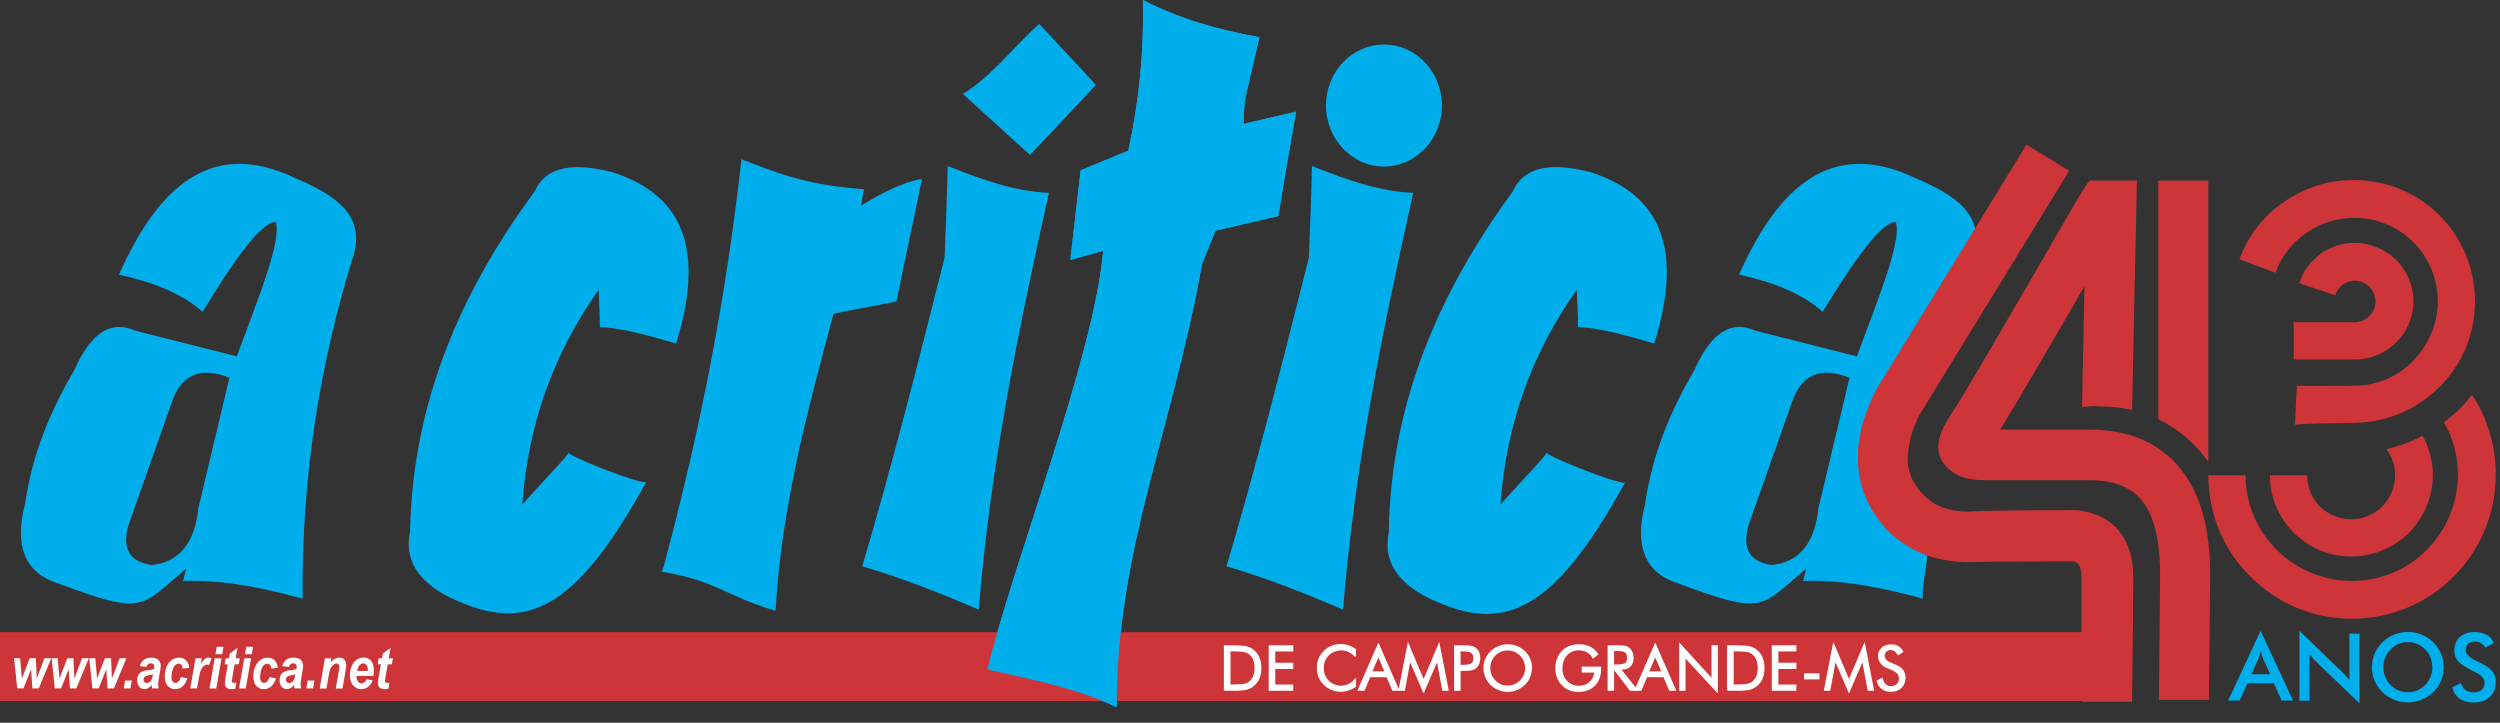 <svg viewBox="0 0 409.7 118.44" xmlns="http://www.w3.org/2000/svg">
<rect x="0" y="0" width="409.7" height="118.44" fill="#333333" stroke="none"/>
<path d="m19.5,45c5.4,1.2,10.2,3,13.7,6.1,5.4-8.9,9.8-14.9,12-14.7,1,3.2-3.2,13.3-6.4,22-5.5-1.4-11.1-2.8-16.6-4.2-4-1.8-7.3.3-10,6.4-3.8,6.5-6.9,13.6-8.1,22-1.8,6.9,0,11.3,5.4,13,14.3,5.3,13.3,4,21-2.4-.2.7-.3,1.3-.5,2,6.9-.2,13.3,1.2,19.6,2.9-.2-20.7,3-38.8,8.1-55.5,2.6-7.4-2.9-10.7-9.5-13.5-13.6-6.4-22.3,1.5-28.7,15.9h0ZM226.8,7.3c5.3,0,9.5,4.5,9.5,10s-4.3,10-9.5,10-9.5-4.5-9.5-10,4.2-10,9.5-10Zm-65,102.4c4.2-17.2,17.5-51.4,19-68.6-1.8.5-3.6,1-5.4,1.5.6-4.9,1.1-9.8,1.7-14.7,2.6-1.1,5.2-2.1,7.8-3.2,1.8-8.2,2.6-16.5,2.4-24.7,6,3.1,12.4,4.9,19.1,6.1-.8,3.4-1.6,6.9-2.4,10.3-.1,1.3-.2,2.6-.2,3.9,2.9-.7,5.7-1.3,8.6-2-1,5.7-2,11.4-2.9,17.1-3.4.8-6.9,1.6-10.3,2.4-.7,1.8-1.5,3.6-2.2,5.4-5,27.8-14,46.7-14,72.7-6.5-3.1-13.4-4.4-21.2-6.2h0Zm-4-94.3l11,10,10.8-11.5-9.3-10c-4.2,3.8-7.9,8.7-12.5,11.5Zm57.2,11.8c5.5,2.2,11.1,4.2,16.6,4.4-5.1,22.8-9.7,45.5-11.5,68.3-6.1-2.6-12.3-5.1-19.1-7.1,4.9-16.5,9.2-33.5,13.5-50.6.2-5.1.4-10.1.5-15h0Zm-59.7,0c5.5,2.2,11.1,4.2,16.6,4.4-5.1,22.8-9.7,45.5-11.5,68.3-6.1-2.6-12.3-5.1-19.1-7.1,4.9-16.5,9.2-33.5,13.5-50.6.2-5.1.4-10.1.5-15h0Zm-46.5,65.5c5.8-21.6,10.2-43.7,12.7-66.6,5.4,2,10,4.2,20.1,4.9-.2.9-.3,1.8-.5,2.7,3.3-2,6.7-3.8,10-4.4-1.4,6.7-2.8,13.4-4.2,20.1-3.4.7-6.9,1.3-10.3,2-4.3,16-8.6,32-9.5,48.7-8.4-2.5-9.6-4.9-18.6-6.4-.2,0,.2-.6.3-1h0Zm144.7-18.6c.7-.3-5.1,5.7-7.6,8.6.9-13,5.1-24.8,12.5-35.2.1,2,.2,4.1.2,6.1,3.3.1,7.8,1.3,12.5,2.7,5.3-17.1-.2-24.8-10.5-28.1-6-1.5-10.7-1.2-12.7,3.2-12.1,16.5-20,34.7-20.3,55.8-1.1,5.3,2,9.3,9.3,12,11,4.3,18.8-.9,29.4-20.1-1.1.3-13.6-4.6-12.8-5h0Zm-160.3,0c.7-.3-5.1,5.7-7.6,8.6.9-13,5.1-24.8,12.5-35.2.1,2,.2,4.1.2,6.1,3.3.1,7.8,1.3,12.5,2.7,5.3-17.1-.2-24.8-10.5-28.1-6-1.5-10.7-1.2-12.7,3.2-12.1,16.4-20,34.6-20.4,55.7-1.1,5.3,2,9.3,9.3,12,11,4.3,18.8-.9,29.4-20.1-1,.4-13.5-4.5-12.7-4.9h0Zm191.8-29.1c5.4,1.2,10.2,3,13.7,6.1,5.4-8.9,9.8-14.9,12-14.7,1,3.2-3.2,13.3-6.4,22-5.5-1.4-11.1-2.8-16.6-4.2-4-1.8-7.3.3-10,6.4-3.8,6.5-6.9,13.6-8.1,22-1.8,6.9,0,11.3,5.4,13,14.3,5.3,13.3,4,21-2.4-.2.7-.3,1.3-.5,2,6.9-.2,13.3,1.2,19.6,2.9-.2-3.7,1.9-8.1-.2-10.9-12.4-16.9,1.5-20.2,4.1-30.3,1.2-4.7,2.6-9.4,4.2-14.3,2.6-7.4-2.9-10.7-9.5-13.5-13.6-6.4-22.3,1.5-28.7,15.9h0Zm18.1,16.9c-4.8-1.9-8-.5-9.5,4.2-2.4,6.7-4.7,13.4-7.1,20.1-1,3.8.3,5.9,3.9,6.4,4.5-.5,7-3.6,7.6-9.3,1.7-7.2,3.4-14.3,5.1-21.4h0Zm-265.5,0c-4.8-1.9-8-.5-9.5,4.2-2.4,6.7-4.7,13.4-7.1,20.1-1,3.8.3,5.9,3.9,6.4,4.5-.5,7-3.6,7.6-9.3,1.7-7.2,3.4-14.3,5.1-21.4h0Z" fill="#00aeec" fill-rule="evenodd" data-darkreader-inline-fill="" style="--darkreader-inline-fill: #008bbd;"></path>
<path d="m341.2,66.7l.4-19.8c-4.9,8.5-10.8,18.6-13.8,23.5h14.5c8.2,0,13.2,3.3,16.3,8.2,2.8,4.5,3.6,10.2,3.6,15.7l-.2,20.4h-8.2l.2-20.4c0-4.2-.5-8.3-2.3-11.3-1.6-2.6-4.4-4.3-9.3-4.3h-15.4c-2.3,0-4.8.1-6.8-1.2-2.8-1.9-3.7-4.7-.7-9.2,2.3-3.4,13.9-23.5,19.7-33.5,1.2-2.1,2.2-3.8,3.2-5.2h7.8l-.8,37.6c-1.7-.4-3.4-.6-5.3-.6-.9-.1-1.9,0-2.9.1h0Z" fill="#cd3539" fill-rule="evenodd" data-darkreader-inline-fill="" style="--darkreader-inline-fill: #a2282b;"></path>
<path d="m361.9,29.6v46.1c-2.1-3-4.9-5.4-8.2-7V29.6h8.2Z" fill="#cd3539" fill-rule="evenodd" data-darkreader-inline-fill="" style="--darkreader-inline-fill: #a2282b;"></path>
<path d="m405.1 64.7c1.1 1.6 2 3.4 2.6 5.3 0.9 2.5 1.3 5.1 1.3 7.8 0 6.5-2.6 12.4-6.9 16.7s-10.2 6.9-16.7 6.9-12.3-2.6-16.6-6.9c-4.3-4.2-6.9-10.1-6.9-16.6h6.1c0 4.8 2 9.1 5.1 12.2s7.5 5.1 12.3 5.1 9.2-1.9 12.3-5.1c3.1-3.1 5.1-7.5 5.1-12.3 0-2-0.3-3.9-1-5.8-0.3-1-0.8-1.9-1.3-2.8 1.8-1.3 3.3-2.8 4.6-4.5z" fill="#cd3539" fill-rule="evenodd" data-darkreader-inline-fill="" style="--darkreader-inline-fill: #a2282b;"></path>
<path d="m397,71.4c.4.7.7,1.3.9,2,.5,1.4.8,2.9.8,4.4,0,3.7-1.5,7-3.9,9.5-2.4,2.4-5.8,3.9-9.5,3.9s-7-1.5-9.4-3.9-3.9-5.7-3.9-9.4h6.1c0,2,.8,3.8,2.1,5.1,1.3,1.3,3.1,2.1,5.1,2.1s3.8-.8,5.1-2.1c1.3-1.3,2.1-3.1,2.1-5.1,0-.8-.1-1.6-.4-2.4-.2-.7-.6-1.3-1-1.9,2.1-.5,4.1-1.2,5.9-2.2h0Z" fill="#cd3539" fill-rule="evenodd" data-darkreader-inline-fill="" style="--darkreader-inline-fill: #d2494c;"></path>
<path d="m376.8 46.4c0.6-2 1.9-3.6 3.5-4.8s3.6-1.8 5.6-1.8c2.6 0 5 1.1 6.8 2.8 1.7 1.7 2.8 4.1 2.8 6.8s-1.1 5-2.8 6.7-4.1 2.8-6.7 2.8h-10.1v-6.1h10c0.9 0 1.8-0.4 2.4-1s1-1.5 1-2.4-0.4-1.8-1-2.4-1.5-1-2.4-1c-0.7 0-1.4 0.2-2 0.7-0.6 0.4-1 1-1.2 1.7l-5.9-2z" fill="#cd3539" fill-rule="evenodd" data-darkreader-inline-fill="" style="--darkreader-inline-fill: #d2494c;"></path>
<path d="m367 42.5c1.4-3.9 4-7.2 7.3-9.4 3.3-2.3 7.2-3.6 11.4-3.6 5.5 0 10.5 2.2 14.1 5.8s5.8 8.6 5.8 14.1-2.2 10.4-5.8 14-8.5 5.8-13.9 5.9c-9.4 0.1-9.8 0.3-9.8 0.3l0.3-6.4s0.5 0.1 9.5 0c3.8 0 7.2-1.6 9.6-4.1s4-5.9 4-9.7-1.5-7.2-4-9.7-5.9-4-9.7-4c-2.9 0-5.6 0.9-7.9 2.5s-4 3.8-5 6.5l-5.9-2.2z" fill="#cd3539" fill-rule="evenodd" data-darkreader-inline-fill="" style="--darkreader-inline-fill: #d2494c;"></path>
<g fill="#00aeec" style="isolation: isolate; --darkreader-inline-fill: #008bbd;" data-darkreader-inline-fill="">
<path d="m373.91,114.82l-1.25-2.83h-4.36l-1.28,2.83h-1.88l5.33-11.43,5.32,11.43h-1.88Zm-4.94-4.32h3.06l-1.13-2.51c-.07-.16-.13-.34-.2-.55-.07-.21-.14-.44-.21-.69-.06.24-.12.46-.19.67-.07.21-.14.4-.21.58l-1.13,2.51Z"></path>
<path d="m376.83,114.82v-11.43l6.99,6.72c.19.19.38.39.58.61.2.22.4.46.62.73v-7.62h1.65v11.43l-7.13-6.84c-.19-.19-.37-.38-.55-.59s-.35-.42-.51-.65v7.65h-1.65Z"></path>
<path d="m400.47,109.34c0,.78-.15,1.52-.44,2.22-.29.7-.72,1.32-1.28,1.86-.57.55-1.2.96-1.92,1.25-.71.29-1.46.44-2.24.44s-1.55-.15-2.26-.44-1.35-.71-1.9-1.25c-.56-.55-.99-1.16-1.28-1.86-.29-.69-.44-1.43-.44-2.22s.15-1.53.44-2.22c.29-.7.72-1.32,1.28-1.87.56-.55,1.2-.96,1.91-1.25.71-.29,1.46-.43,2.26-.43s1.54.14,2.25.43,1.34.7,1.9,1.25c.56.56.99,1.18,1.28,1.88s.44,1.44.44,2.21Zm-1.86,0c0-.56-.1-1.08-.3-1.58-.2-.5-.49-.95-.88-1.34-.37-.39-.8-.68-1.29-.89-.49-.21-1-.31-1.54-.31s-1.06.1-1.54.31c-.49.21-.92.5-1.3.89-.38.39-.67.83-.87,1.33-.2.5-.3,1.03-.3,1.59s.1,1.08.3,1.58c.2.5.49.94.87,1.33.38.39.81.69,1.3.89.49.21,1,.31,1.55.31s1.05-.1,1.53-.31c.48-.21.92-.5,1.3-.89.38-.39.67-.83.88-1.33.2-.5.3-1.02.3-1.57Z"></path>
<path d="m401.89,112.62l1.43-.66c.13.49.38.87.74,1.12s.82.39,1.38.39c.53,0,.95-.15,1.27-.44.31-.3.47-.69.47-1.19,0-.65-.54-1.22-1.61-1.73-.15-.08-.26-.13-.34-.17-1.21-.59-2.02-1.13-2.42-1.6-.4-.48-.6-1.06-.6-1.75,0-.9.3-1.62.91-2.18.61-.56,1.41-.83,2.39-.83.81,0,1.49.16,2.04.47.55.31.92.76,1.13,1.35l-1.4.72c-.22-.35-.46-.6-.73-.76s-.56-.24-.91-.24c-.48,0-.86.12-1.15.38-.28.25-.42.59-.42,1.01,0,.66.62,1.28,1.86,1.85.1.04.17.08.23.11,1.09.5,1.83.99,2.24,1.47.41.48.61,1.08.61,1.79,0,1.04-.33,1.87-.98,2.48s-1.54.92-2.66.92c-.94,0-1.7-.22-2.3-.65s-.99-1.05-1.18-1.85Z"></path>
</g>
<path d="m340,83.6h0c-.1,0-13,0-16.8.2-1.3.1-3.1,0-5-.7-1.7-.7-3.4-2-4.7-4.3-.8-1.5-1-3.1-.8-4.6.3-3.4,1.8-6.1,1.8-6.1l24.6-40.1h0l-7-4.3-24.6,40.1c0,.1-2.6,4.5-3,9.8-.2,2.9.2,6,1.8,9.1,2.3,4.4,5.7,6.8,8.9,8.1,3.2,1.2,6.2,1.4,8.3,1.3,3-.1,16.3-.1,16.3-.1h0c.2,0,1.3.2,1.3,2.5v9.1H0v11.3h341.2v.1h8.2s.2-15.5.2-20.4c0-11-9.5-11-9.6-11Z" fill="#cd3539" fill-rule="evenodd" data-darkreader-inline-fill="" style="--darkreader-inline-fill: #a2282b;"></path>
<g fill="none" stroke="#fefefe" stroke-width=".22px" style="isolation: isolate; --darkreader-inline-stroke: #e7e5e2;" data-darkreader-inline-stroke="">
<path d="m200.68,113.09v-7.23h1.39c1.03,0,1.75.05,2.17.16.42.1.79.28,1.1.52.42.32.73.73.94,1.22s.32,1.07.32,1.72-.11,1.22-.32,1.71c-.21.5-.53.9-.95,1.22-.32.24-.68.42-1.08.52-.4.1-1.03.16-1.88.16h-1.7Zm.87-.81h.55c.89,0,1.5-.04,1.85-.12.34-.08.63-.21.85-.4.3-.25.52-.57.68-.96.15-.39.23-.84.23-1.34s-.08-.95-.23-1.34-.38-.7-.68-.95c-.23-.19-.52-.33-.87-.41s-.96-.12-1.83-.12h-.55v5.63Z"></path>
<path d="m208.02,113.09v-7.23h3.81v.79h-2.95v2.07h2.95v.8h-2.95v2.77h2.95v.8h-3.81Z"></path>
<path d="m222.14,107.58c-.35-.38-.71-.65-1.11-.83-.39-.18-.82-.27-1.3-.27-.38,0-.75.08-1.12.23-.36.15-.68.37-.95.65-.28.29-.48.61-.62.96-.14.35-.21.75-.21,1.17,0,.34.04.65.12.93.08.28.21.54.37.78.29.41.65.73,1.07.95.42.22.88.33,1.37.33.46,0,.89-.1,1.28-.29.39-.19.76-.48,1.08-.86v1.14c-.36.26-.75.46-1.16.59-.41.13-.84.2-1.28.2-.38,0-.75-.06-1.12-.17-.36-.11-.7-.28-1.02-.5-.53-.37-.93-.81-1.21-1.35-.28-.53-.42-1.12-.42-1.76,0-.56.09-1.06.28-1.52s.47-.87.85-1.24c.37-.36.78-.62,1.22-.8.45-.18.94-.26,1.47-.26.42,0,.82.06,1.22.19.39.13.78.32,1.16.59v1.12Z"></path>
<path d="m225.89,105.57l3.29,7.52h-.93l-.94-2.22h-2.83l-.94,2.22h-.93l3.28-7.52Zm0,1.9l-1.15,2.66h2.3l-1.15-2.66Z"></path>
<path d="m233.3,113.37l-2.25-5.2-.91,4.92h-.84l1.47-7.52,2.53,5.98,2.53-5.98,1.47,7.52h-.84l-.92-4.92-2.24,5.2Z"></path>
<path d="m239.25,109.84v3.25h-.84v-7.23h1.52c.53,0,.92.03,1.17.08.25.06.47.15.65.28.23.17.41.39.54.68.13.29.19.6.19.95s-.06.67-.19.95c-.13.29-.31.51-.54.68-.18.13-.4.23-.65.28-.25.06-.64.08-1.17.08h-.68Zm0-.78h.43c.74,0,1.23-.09,1.49-.26.26-.17.38-.47.38-.91,0-.46-.13-.79-.39-.97-.26-.19-.75-.28-1.48-.28h-.43v2.42Z"></path>
<path d="m250.94,109.49c0,.52-.1,1-.29,1.46s-.47.86-.83,1.22c-.37.36-.79.63-1.26.82-.48.19-.97.29-1.48.29s-1-.1-1.47-.29c-.47-.19-.89-.47-1.26-.82-.37-.36-.65-.77-.84-1.22-.19-.46-.29-.94-.29-1.46s.1-1.01.29-1.46c.19-.46.47-.87.84-1.23.36-.35.78-.62,1.26-.82.47-.19.97-.29,1.48-.29s1.01.1,1.49.29c.48.19.9.46,1.26.82.37.36.64.76.83,1.22.19.46.29.95.29,1.47Zm-3.87,2.98c.4,0,.77-.08,1.13-.22.36-.15.68-.37.97-.66s.5-.6.65-.96.22-.74.22-1.14-.08-.79-.22-1.16c-.15-.37-.37-.69-.65-.97-.28-.28-.6-.5-.96-.65s-.74-.22-1.13-.22-.78.07-1.14.22-.68.36-.95.65c-.28.29-.5.61-.65.97s-.22.75-.22,1.15.07.78.22,1.14.36.68.65.97c.29.29.61.51.97.66.35.15.73.22,1.13.22Z"></path>
<path d="m259.3,109.35h2.98v.24c0,1.14-.32,2.04-.97,2.7-.65.66-1.53.99-2.64.99-.34,0-.66-.04-.97-.11-.31-.07-.59-.18-.85-.32-.59-.33-1.05-.78-1.37-1.35-.32-.58-.48-1.23-.48-1.96,0-.6.1-1.15.29-1.63.19-.49.48-.91.87-1.28.33-.31.71-.54,1.14-.7.43-.16.91-.24,1.43-.24.7,0,1.3.13,1.81.38.51.25.93.63,1.27,1.14l-.72.58c-.26-.44-.58-.77-.97-.99-.39-.22-.84-.33-1.35-.33-.84,0-1.52.28-2.04.85-.52.57-.79,1.31-.79,2.22,0,.86.27,1.57.8,2.12.53.55,1.21.83,2.03.83.72,0,1.33-.22,1.81-.66.48-.44.75-1.01.8-1.72h-2.06v-.77Z"></path>
<path d="m263.56,113.09v-7.23h1.7c.48,0,.84.03,1.06.08.23.05.42.15.6.28.21.17.38.39.5.67.12.28.18.59.18.94,0,.59-.17,1.04-.5,1.35-.33.31-.82.46-1.45.46h-.15l2.76,3.45h-1.09l-2.64-3.45h-.12v3.45h-.84Zm.84-6.51v2.42h.66c.67,0,1.12-.09,1.35-.26.23-.17.34-.47.34-.91,0-.46-.12-.79-.35-.98-.23-.19-.68-.28-1.34-.28h-.66Z"></path>
<path d="m271.26,105.57l3.29,7.52h-.93l-.94-2.22h-2.83l-.94,2.22h-.93l3.28-7.52Zm0,1.9l-1.15,2.66h2.3l-1.15-2.66Z"></path>
<path d="m275.3,113.09v-7.52l5.29,5.78v-5.49h.82v7.51l-5.29-5.71v5.43h-.82Z"></path>
<path d="m283.14,113.09v-7.23h1.39c1.03,0,1.75.05,2.17.16s.79.28,1.1.52c.42.32.73.73.94,1.22.21.5.32,1.07.32,1.72s-.11,1.22-.32,1.71c-.21.5-.53.9-.95,1.22-.32.24-.68.42-1.08.52-.4.1-1.03.16-1.88.16h-1.7Zm.87-.81h.55c.89,0,1.5-.04,1.85-.12.34-.08.63-.21.85-.4.3-.25.52-.57.68-.96.15-.39.23-.84.23-1.34s-.08-.95-.23-1.34c-.15-.38-.38-.7-.68-.95-.23-.19-.52-.33-.87-.41s-.96-.12-1.83-.12h-.55v5.63Z"></path>
<path d="m290.47,113.09v-7.23h3.81v.79h-2.95v2.07h2.95v.8h-2.95v2.77h2.95v.8h-3.81Z"></path>
<path d="m295.76,110.45h2.31v.78h-2.31v-.78Z"></path>
<path d="m303.01,113.37l-2.25-5.2-.91,4.92h-.84l1.47-7.52,2.53,5.98,2.53-5.98,1.47,7.52h-.84l-.92-4.92-2.24,5.2Z"></path>
<path d="m310.75,109.07c.47.2.83.47,1.06.8.24.33.36.73.36,1.18,0,.67-.21,1.2-.63,1.61-.42.41-.98.61-1.68.61-.57,0-1.05-.15-1.43-.44-.39-.29-.65-.71-.78-1.24l.78-.38c.11.44.28.77.52,1,.24.23.54.34.91.34.43,0,.78-.12,1.05-.37.27-.25.4-.57.4-.97,0-.32-.09-.6-.28-.84-.19-.24-.47-.44-.84-.6l-.88-.38c-.48-.2-.84-.46-1.07-.78s-.35-.69-.35-1.14c0-.51.19-.94.57-1.27s.87-.5,1.46-.5c.44,0,.81.09,1.13.28.32.18.57.46.74.82l-.71.45c-.16-.28-.34-.49-.54-.62-.2-.14-.43-.21-.68-.21-.32,0-.59.1-.79.3-.21.2-.31.45-.31.76,0,.26.08.48.24.67.16.19.4.35.74.5l1.03.46Z"></path>
</g>
<g fill="#fefefe" style="isolation: isolate; --darkreader-inline-fill: #191b1c;" data-darkreader-inline-fill="">
<path d="m200.68,113.09v-7.23h1.39c1.03,0,1.75.05,2.17.16.42.1.79.28,1.1.52.42.32.73.73.94,1.22s.32,1.07.32,1.72-.11,1.22-.32,1.71c-.21.5-.53.9-.95,1.22-.32.24-.68.42-1.08.52-.4.1-1.03.16-1.88.16h-1.7Zm.87-.81h.55c.89,0,1.5-.04,1.85-.12.34-.08.63-.21.85-.4.3-.25.52-.57.68-.96.15-.39.23-.84.23-1.34s-.08-.95-.23-1.34-.38-.7-.68-.95c-.23-.19-.52-.33-.87-.41s-.96-.12-1.83-.12h-.55v5.63Z"></path>
<path d="m208.02,113.09v-7.23h3.81v.79h-2.95v2.07h2.95v.8h-2.95v2.77h2.95v.8h-3.81Z"></path>
<path d="m222.14,107.58c-.35-.38-.71-.65-1.11-.83-.39-.18-.82-.27-1.3-.27-.38,0-.75.08-1.12.23-.36.15-.68.37-.95.65-.28.29-.48.61-.62.96-.14.35-.21.75-.21,1.17,0,.34.04.65.12.93.08.28.21.54.37.78.29.41.65.73,1.07.95.42.22.88.33,1.37.33.46,0,.89-.1,1.28-.29.39-.19.76-.48,1.08-.86v1.14c-.36.26-.75.46-1.16.59-.41.13-.84.2-1.28.2-.38,0-.75-.06-1.12-.17-.36-.11-.7-.28-1.02-.5-.53-.37-.93-.81-1.21-1.35-.28-.53-.42-1.12-.42-1.76,0-.56.09-1.06.28-1.52s.47-.87.85-1.24c.37-.36.78-.62,1.22-.8.45-.18.94-.26,1.47-.26.42,0,.82.06,1.22.19.39.13.78.32,1.16.59v1.12Z"></path>
<path d="m225.89,105.57l3.29,7.52h-.93l-.94-2.22h-2.83l-.94,2.22h-.93l3.28-7.52Zm0,1.9l-1.15,2.66h2.3l-1.15-2.66Z"></path>
<path d="m233.3,113.37l-2.25-5.2-.91,4.92h-.84l1.47-7.52,2.53,5.98,2.53-5.98,1.47,7.52h-.84l-.92-4.92-2.24,5.2Z"></path>
<path d="m239.25,109.84v3.25h-.84v-7.23h1.52c.53,0,.92.03,1.17.08.25.06.47.15.65.28.23.17.41.39.54.68.13.29.19.6.19.95s-.06.67-.19.95c-.13.29-.31.51-.54.68-.18.13-.4.23-.65.28-.25.06-.64.08-1.17.08h-.68Zm0-.78h.43c.74,0,1.23-.09,1.49-.26.26-.17.38-.47.38-.91,0-.46-.13-.79-.39-.97-.26-.19-.75-.28-1.48-.28h-.43v2.42Z"></path>
<path d="m250.94,109.49c0,.52-.1,1-.29,1.46s-.47.86-.83,1.22c-.37.36-.79.63-1.26.82-.48.19-.97.29-1.48.29s-1-.1-1.47-.29c-.47-.19-.89-.47-1.26-.82-.37-.36-.65-.77-.84-1.22-.19-.46-.29-.94-.29-1.46s.1-1.01.29-1.46c.19-.46.47-.87.84-1.23.36-.35.78-.62,1.26-.82.47-.19.97-.29,1.48-.29s1.01.1,1.49.29c.48.19.9.46,1.26.82.37.36.64.76.83,1.22.19.46.29.95.29,1.47Zm-3.87,2.98c.4,0,.77-.08,1.13-.22.36-.15.68-.37.97-.66s.5-.6.65-.96.22-.74.22-1.14-.08-.79-.22-1.16c-.15-.37-.37-.69-.65-.97-.28-.28-.6-.5-.96-.65s-.74-.22-1.13-.22-.78.07-1.14.22-.68.36-.95.65c-.28.29-.5.61-.65.97s-.22.75-.22,1.15.07.78.22,1.14.36.68.65.97c.29.29.61.51.97.66.35.15.73.22,1.13.22Z"></path>
<path d="m259.3,109.35h2.98v.24c0,1.14-.32,2.04-.97,2.7-.65.66-1.53.99-2.64.99-.34,0-.66-.04-.97-.11-.31-.07-.59-.18-.85-.32-.59-.33-1.05-.78-1.37-1.35-.32-.58-.48-1.23-.48-1.96,0-.6.1-1.15.29-1.63.19-.49.48-.91.87-1.28.33-.31.71-.54,1.14-.7.43-.16.91-.24,1.43-.24.7,0,1.3.13,1.81.38.51.25.93.63,1.27,1.14l-.72.58c-.26-.44-.58-.77-.97-.99-.39-.22-.84-.33-1.35-.33-.84,0-1.52.28-2.04.85-.52.57-.79,1.31-.79,2.22,0,.86.27,1.57.8,2.12.53.55,1.21.83,2.03.83.72,0,1.33-.22,1.81-.66.48-.44.75-1.01.8-1.72h-2.06v-.77Z"></path>
<path d="m263.56,113.09v-7.23h1.7c.48,0,.84.03,1.06.08.23.05.42.15.6.28.21.17.38.39.5.67.12.28.18.59.18.94,0,.59-.17,1.04-.5,1.35-.33.31-.82.46-1.45.46h-.15l2.76,3.45h-1.09l-2.64-3.45h-.12v3.45h-.84Zm.84-6.51v2.42h.66c.67,0,1.12-.09,1.35-.26.23-.17.34-.47.34-.91,0-.46-.12-.79-.35-.98-.23-.19-.68-.28-1.34-.28h-.66Z"></path>
<path d="m271.26,105.57l3.29,7.52h-.93l-.94-2.22h-2.83l-.94,2.22h-.93l3.28-7.52Zm0,1.9l-1.15,2.66h2.3l-1.15-2.66Z"></path>
<path d="m275.3,113.09v-7.52l5.29,5.78v-5.49h.82v7.51l-5.29-5.71v5.43h-.82Z"></path>
<path d="m283.14,113.09v-7.23h1.39c1.03,0,1.75.05,2.17.16s.79.28,1.1.52c.42.32.73.73.94,1.22.21.5.32,1.07.32,1.72s-.11,1.22-.32,1.71c-.21.5-.53.9-.95,1.22-.32.24-.68.42-1.08.52-.4.1-1.03.16-1.88.16h-1.7Zm.87-.81h.55c.89,0,1.5-.04,1.85-.12.34-.08.63-.21.85-.4.3-.25.52-.57.68-.96.15-.39.23-.84.23-1.34s-.08-.95-.23-1.34c-.15-.38-.38-.7-.68-.95-.23-.19-.52-.33-.87-.41s-.96-.12-1.83-.12h-.55v5.63Z"></path>
<path d="m290.47,113.09v-7.23h3.81v.79h-2.95v2.07h2.95v.8h-2.95v2.77h2.95v.8h-3.81Z"></path>
<path d="m295.76,110.45h2.31v.78h-2.31v-.78Z"></path>
<path d="m303.01,113.37l-2.25-5.2-.91,4.92h-.84l1.47-7.52,2.53,5.98,2.53-5.98,1.47,7.52h-.84l-.92-4.92-2.24,5.2Z"></path>
<path d="m310.75,109.07c.47.2.83.47,1.06.8.24.33.36.73.36,1.18,0,.67-.21,1.2-.63,1.61-.42.41-.98.61-1.68.61-.57,0-1.05-.15-1.43-.44-.39-.29-.65-.71-.78-1.24l.78-.38c.11.44.28.77.52,1,.24.23.54.34.91.34.43,0,.78-.12,1.05-.37.27-.25.4-.57.4-.97,0-.32-.09-.6-.28-.84-.19-.24-.47-.44-.84-.6l-.88-.38c-.48-.2-.84-.46-1.07-.78s-.35-.69-.35-1.14c0-.51.19-.94.57-1.27s.87-.5,1.46-.5c.44,0,.81.09,1.13.28.32.18.57.46.74.82l-.71.45c-.16-.28-.34-.49-.54-.62-.2-.14-.43-.21-.68-.21-.32,0-.59.1-.79.3-.21.2-.31.45-.31.76,0,.26.08.48.24.67.16.19.4.35.74.5l1.03.46Z"></path>
</g>
<path d="m161.8 109.7c4.2-17.2 17.5-51.4 19-68.6l-5.4 1.5c0.6-4.9 1.1-9.8 1.7-14.7 2.6-1.1 5.2-2.1 7.8-3.2 1.8-8.2 2.6-16.5 2.4-24.7 6 3.1 12.4 4.9 19.1 6.1-0.8 3.4-1.6 6.9-2.4 10.3-0.1 1.3-0.2 2.6-0.2 3.9 2.9-0.7 5.7-1.3 8.6-2-1 5.7-2 11.4-2.9 17.1-3.4 0.8-6.9 1.6-10.3 2.4-0.7 1.8-1.5 3.6-2.2 5.4-5 27.8-14 46.7-14 72.7-6.5-3.1-13.4-4.4-21.2-6.2z" fill="#00aeec" fill-rule="evenodd" data-darkreader-inline-fill="" style="--darkreader-inline-fill: #008bbd;"></path>
<g fill="#fefefe" style="isolation: isolate; --darkreader-inline-fill: #191b1c;" data-darkreader-inline-fill="">
<path d="m6.34,112.82h-1.04l-.2-3.15-1.25,3.15h-1.03l-.51-4.95h.99l.29,3.32,1.28-3.32h1.01l.14,3.32,1.27-3.32h1.11l-2.05,4.95Z"></path>
<path d="m12.5,112.82h-1.04l-.2-3.15-1.25,3.15h-1.03l-.51-4.95h.99l.29,3.32,1.28-3.32h1.01l.14,3.32,1.27-3.32h1.11l-2.05,4.95Z"></path>
<path d="m18.66,112.82h-1.04l-.2-3.15-1.25,3.15h-1.03l-.51-4.95h.99l.29,3.32,1.28-3.32h1.01l.14,3.32,1.27-3.32h1.11l-2.05,4.95Z"></path>
<path d="m20.49,111.53h1.1l-.22,1.29h-1.1l.22-1.29Z"></path>
<path d="m24,109.28l-1.08-.11c.12-.44.34-.79.65-1.03.31-.25.72-.37,1.22-.37s.92.13,1.17.38c.25.26.38.57.38.94,0,.15-.01.31-.03.47-.02.17-.1.61-.23,1.32-.11.59-.16,1-.16,1.24,0,.21.03.45.09.7h-1.08c-.04-.18-.07-.37-.08-.56-.16.22-.35.38-.56.5-.21.12-.42.17-.64.17-.34,0-.62-.13-.84-.4s-.33-.61-.33-1.04c0-.47.12-.85.37-1.13.24-.28.68-.45,1.3-.51.53-.05.88-.12,1.06-.19.05-.19.07-.33.07-.45,0-.14-.05-.26-.14-.36-.09-.1-.24-.14-.42-.14-.2,0-.36.05-.47.15-.11.1-.19.24-.23.42Zm1.06,1.24c-.07.02-.16.04-.27.06-.56.08-.92.2-1.09.35-.12.11-.18.26-.18.45,0,.16.05.29.14.39s.22.16.37.16c.17,0,.33-.05.47-.15.15-.1.26-.22.33-.38.07-.15.14-.39.2-.72l.03-.18Z"></path>
<path d="m29.63,110.96l1.08.21c-.18.58-.44,1.02-.79,1.32-.35.3-.75.45-1.21.45-.52,0-.94-.19-1.25-.56-.31-.38-.46-.89-.46-1.55,0-.54.09-1.04.28-1.52s.47-.85.84-1.13c.37-.27.78-.41,1.23-.41.49,0,.87.15,1.16.46.29.3.45.71.49,1.2l-1.06.14c-.03-.28-.1-.48-.21-.61-.11-.13-.26-.2-.45-.2-.21,0-.41.1-.6.29s-.33.48-.43.86c-.1.38-.15.74-.15,1.08,0,.29.06.52.18.68s.27.24.45.24.35-.08.51-.23.29-.39.39-.7Z"></path>
<path d="m32.04,107.88h1.04l-.17.96c.39-.72.81-1.08,1.26-1.08.16,0,.33.05.51.14l-.43,1.09c-.1-.04-.21-.07-.32-.07-.19,0-.38.09-.58.26-.2.17-.35.41-.46.7-.11.29-.22.75-.33,1.38l-.27,1.55h-1.11l.86-4.95Z"></path>
<path d="m35.19,107.88h1.11l-.86,4.95h-1.11l.86-4.95Zm.33-1.88h1.11l-.21,1.21h-1.11l.21-1.21Z"></path>
<path d="m36.81,108.87l.17-.99h.54l.13-.79,1.27-.92-.3,1.71h.68l-.17.99h-.68l-.36,2.07c-.06.38-.1.59-.1.64,0,.1.03.18.08.24.05.06.15.09.29.09.05,0,.17-.01.37-.03l-.17.99c-.19.05-.39.07-.59.07-.39,0-.68-.09-.85-.27-.18-.18-.27-.43-.27-.76,0-.15.05-.5.14-1.05l.34-1.99h-.54Z"></path>
<path d="m40.03,107.88h1.11l-.86,4.95h-1.11l.86-4.95Zm.33-1.88h1.11l-.21,1.21h-1.11l.21-1.21Z"></path>
<path d="m44.15,110.96l1.08.21c-.18.58-.44,1.02-.79,1.32-.35.3-.75.45-1.21.45-.52,0-.94-.19-1.25-.56-.31-.38-.46-.89-.46-1.55,0-.54.09-1.04.28-1.52s.47-.85.84-1.13c.37-.27.78-.41,1.23-.41.49,0,.87.15,1.16.46.29.3.45.71.49,1.2l-1.06.14c-.03-.28-.1-.48-.21-.61-.11-.13-.26-.2-.45-.2-.21,0-.41.1-.6.29s-.33.48-.43.86c-.1.38-.15.74-.15,1.08,0,.29.06.52.18.68s.27.24.45.24.35-.08.51-.23.29-.39.39-.7Z"></path>
<path d="m47.34,109.28l-1.08-.11c.12-.44.34-.79.65-1.03.31-.25.72-.37,1.22-.37s.92.13,1.17.38c.25.26.38.57.38.94,0,.15-.01.31-.03.47-.02.17-.1.61-.23,1.32-.11.59-.16,1-.16,1.24,0,.21.03.45.09.7h-1.08c-.04-.18-.07-.37-.08-.56-.16.22-.35.38-.56.5-.21.12-.42.17-.64.17-.34,0-.62-.13-.84-.4s-.33-.61-.33-1.04c0-.47.12-.85.37-1.13.24-.28.68-.45,1.3-.51.53-.05.88-.12,1.06-.19.05-.19.07-.33.07-.45,0-.14-.05-.26-.14-.36-.09-.1-.24-.14-.42-.14-.2,0-.36.05-.47.15-.11.1-.19.24-.23.42Zm1.06,1.24c-.07.02-.16.04-.27.06-.56.08-.92.2-1.09.35-.12.11-.18.26-.18.45,0,.16.05.29.14.39s.22.16.37.16c.17,0,.33-.05.47-.15.15-.1.26-.22.33-.38.07-.15.14-.39.2-.72l.03-.18Z"></path>
<path d="m50.43,111.53h1.1l-.22,1.29h-1.1l.22-1.29Z"></path>
<path d="m53.25,107.88h1.05l-.11.64c.26-.27.51-.47.74-.58.23-.12.47-.17.72-.17.34,0,.6.12.8.35.19.23.29.54.29.93,0,.17-.04.5-.13.99l-.48,2.8h-1.11l.49-2.81c.07-.42.11-.67.11-.75,0-.17-.04-.3-.13-.4-.08-.1-.2-.15-.35-.15-.16,0-.34.08-.54.25-.2.16-.35.38-.47.65-.08.19-.18.58-.28,1.18l-.35,2.03h-1.11l.86-4.95Z"></path>
<path d="m61.22,110.77h-2.79c0,.05,0,.09,0,.12,0,.33.08.59.23.8.16.2.35.3.57.3.37,0,.66-.23.86-.69l.99.2c-.19.48-.45.84-.78,1.08-.32.24-.69.36-1.09.36-.55,0-1-.21-1.35-.63s-.52-.98-.52-1.67.16-1.28.47-1.81c.42-.71,1.03-1.07,1.82-1.07.5,0,.9.19,1.2.56.3.37.44.9.44,1.57,0,.32-.03.61-.08.87Zm-.94-.82c0-.06,0-.1,0-.13,0-.37-.07-.64-.2-.82-.14-.18-.32-.28-.55-.28s-.43.1-.62.31c-.18.21-.3.52-.37.92h1.74Z"></path>
<path d="m61.9,108.87l.17-.99h.54l.13-.79,1.27-.92-.3,1.71h.68l-.17.99h-.68l-.36,2.07c-.06.38-.1.59-.1.64,0,.1.03.18.08.24.05.06.15.09.29.09.05,0,.17-.01.37-.03l-.17.99c-.19.05-.39.07-.59.07-.39,0-.68-.09-.85-.27-.18-.18-.27-.43-.27-.76,0-.15.05-.5.14-1.05l.34-1.99h-.54Z"></path>
</g>
</svg>